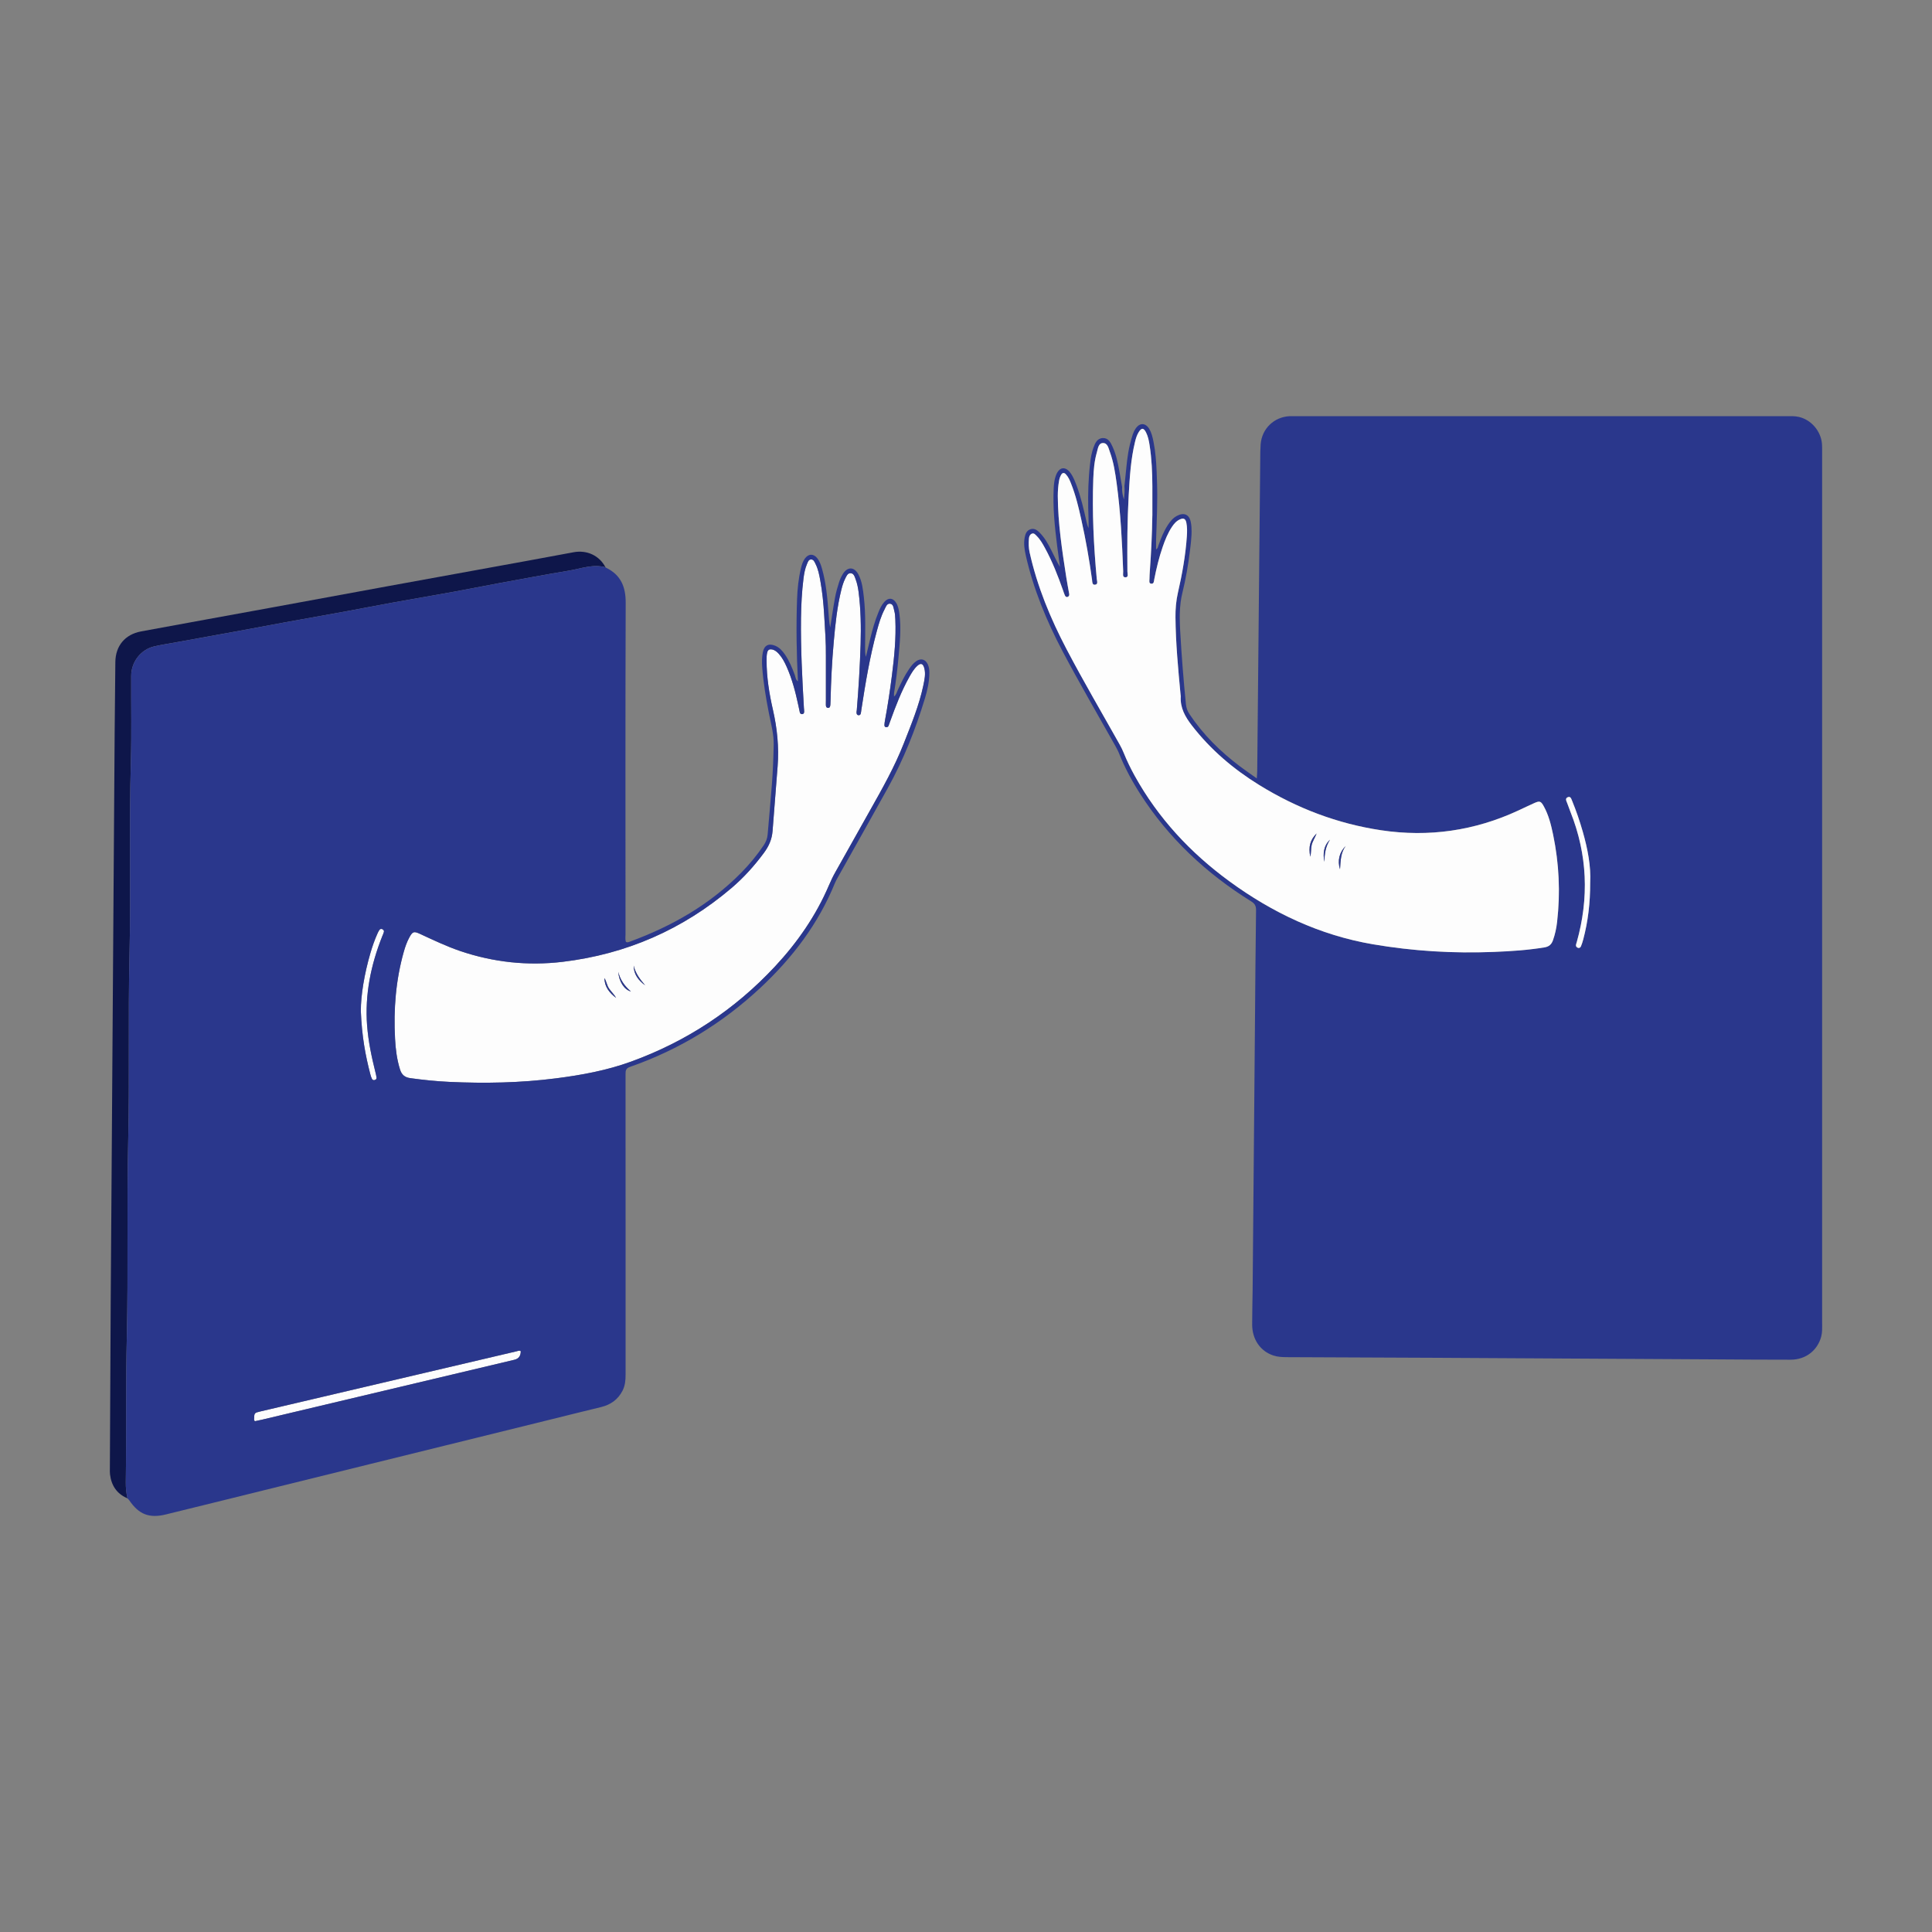 <svg viewBox="0 0 540 540" xmlns="http://www.w3.org/2000/svg" data-name="Layer 1" id="Layer_1">
  <rect x="0" y="0" width="540" height="540" fill="#808080" stroke="none"/>
  <defs>
    <style>
      .cls-1 {
        fill: none;
      }

      .cls-1, .cls-2, .cls-3, .cls-4 {
        stroke-width: 0px;
      }

      .cls-2 {
        fill: #2a378c;
      }

      .cls-3 {
        fill: #0e164a;
      }

      .cls-4 {
        fill: #fdfdfd;
      }
    </style>
  </defs>
  <g>
    <path d="m439.4,223.8c-.23-.54-.42-1.32-1.22-.97-.56.25-.51.67-.36,1.1.06.16.14.33.2.48.08.21.16.43.24.64.23.64.46,1.29.71,1.93,1.01,2.54,1.83,5.08,2.45,7.64.2.84.39,1.69.56,2.54.01.01,0,.02,0,.02,1.28,6.56,1.31,13.18.15,19.86-.01.11-.03.22-.05.33-.2,1.11-.43,2.23-.7,3.34-.21.87-.42,1.75-.67,2.63-.02.06-.04.12-.06.18-.02.06-.04.12-.06.18-.04.11-.07.23-.09.35-.05.25.01.45.13.59.02.03.05.06.08.08.08.08.18.14.3.18.26.1.47.05.64-.09.06-.04.1-.09.14-.15.04-.06.08-.12.11-.19.04-.11.09-.22.12-.34.08-.2.16-.4.22-.6.1-.31.2-.63.28-.96.33-1.25.62-2.5.86-3.77.49-2.53.8-5.11.96-7.79.08-1.39.12-2.8.12-4.24.25-4.63-.7-9.52-2.08-14.34-.84-2.93-1.82-5.81-2.98-8.63Z" class="cls-1"></path>
    <path d="m435.3,241.06c-.2-1.95-.48-3.9-.83-5.84-.12-.64-.25-1.29-.38-1.94-.36-1.71-.76-3.42-1.34-5.07-.24-.66-.5-1.31-.8-1.94-.16-.32-.32-.63-.49-.94-.12-.23-.23-.42-.34-.58-.11-.16-.21-.29-.32-.39-.04-.05-.1-.1-.15-.14,0,0-.01.01-.01,0-.23-.16-.47-.2-.79-.14-.27.05-.6.17-1.02.36-1.5.67-2.98,1.4-4.47,2.09-12.23,5.67-25.04,7.52-38.36,5.52-12.21-1.83-23.54-6.15-34.04-12.63-7.23-4.46-13.6-9.88-18.83-16.63-1.88-2.43-3.32-4.95-3.12-8.14.01-.1-.01-.2-.02-.3-.01-.08-.03-.17-.03-.25-.17-1.79-.34-3.58-.5-5.38-.16-1.79-.31-3.58-.44-5.38-.13-1.79-.25-3.58-.33-5.38-.08-1.8-.13-3.6-.15-5.4,0-.7,0-1.4.04-2.1.04-1.07.15-2.13.33-3.19.04-.27.09-.54.14-.8.05-.27.11-.53.17-.8.15-.65.29-1.31.43-1.96.71-3.28,1.3-6.58,1.7-9.91.16-1.33.28-2.67.37-4.01.04-.49.06-.98.06-1.46,0-.73-.05-1.46-.19-2.18-.06-.3-.13-.54-.24-.73-.04-.06-.08-.12-.12-.16-.04-.06-.09-.11-.13-.13-.3-.24-.72-.22-1.31.04-.37.16-.7.37-.99.62-.1.09-.2.18-.28.27-.37.36-.68.78-.97,1.21-.29.43-.55.88-.8,1.34-.24.45-.47.92-.68,1.39-.21.47-.41.95-.59,1.43-.19.48-.36.97-.53,1.46-1.01,2.95-1.74,5.97-2.34,9.02-.06.3-.07.71-.23.97-.03.06-.07.1-.12.14-.11.1-.25.15-.45.13h-.02s-.1-.02-.14-.03c-.58-.14-.38-.82-.37-1.29,0-.74.05-1.47.1-2.2.37-5.17.62-10.35.7-15.54,0-2.75.01-5.49,0-8.24-.02-3.85-.18-7.68-.78-11.49-.19-1.21-.43-2.41-.98-3.51-.04-.09-.09-.17-.13-.24-.08-.15-.17-.28-.25-.38-.08-.11-.17-.19-.25-.26-.32-.25-.64-.18-1,.21-.09.1-.18.21-.27.34-.05.06-.09.14-.14.21-.13.21-.25.42-.35.64-.2.44-.36.9-.5,1.37-.06.24-.12.47-.18.71-.75,3.06-1.15,6.15-1.41,9.26-.15,1.87-.26,3.73-.37,5.61-.07,1.34-.14,2.68-.19,4.02-.05,1.34-.09,2.68-.12,4.02-.03,1.35-.06,2.69-.07,4.03-.02,2.39-.02,4.79,0,7.18,0,.72,0,1.44,0,2.16,0,.2.05.45.08.69.02.27.02.54-.11.72-.05.06-.11.11-.2.15-.09.03-.2.05-.34.05-.16,0-.28-.04-.37-.1-.03-.01-.05-.03-.07-.05-.07-.06-.11-.14-.15-.24-.02-.07-.04-.15-.04-.24-.03-.33.04-.73.03-1.03-.31-8.23-.71-16.46-1.83-24.63-.4-2.96-.85-5.92-1.88-8.74-.09-.25-.18-.53-.27-.81-.05-.14-.1-.28-.15-.42-.03-.07-.06-.14-.09-.2-.06-.13-.13-.26-.2-.38-.11-.18-.25-.33-.41-.45-.1-.07-.21-.14-.34-.17-.16-.07-.34-.09-.55-.08-.31.02-.55.13-.73.3-.57.5-.68,1.52-.91,2.29-.35,1.21-.58,2.44-.73,3.68-.07.62-.13,1.24-.17,1.87-.05.62-.08,1.24-.1,1.87-.34,9.34.12,18.66.98,27.97.03.39.23.95.06,1.3-.03.07-.08.13-.15.18h-.01c-.06.05-.15.09-.26.11-.05.02-.11.03-.18.03-.31.02-.49-.11-.59-.31-.03-.06-.06-.13-.08-.2-.03-.11-.05-.22-.06-.34-.01-.08-.02-.16-.03-.24-.01-.12-.01-.24-.03-.34-.48-3.51-1.04-7.01-1.7-10.49-.4-2.09-.82-4.17-1.29-6.24-.29-1.29-.58-2.59-.9-3.87-.22-.86-.45-1.71-.7-2.55-.38-1.27-.8-2.53-1.3-3.76-.36-.91-.74-1.81-1.43-2.53-.36-.39-.7-.45-1-.23-.11.08-.22.22-.32.39-.23.4-.39.83-.49,1.27-.03.15-.07.3-.09.45-.24,1.39-.35,2.78-.35,4.19.05,7.65,1.2,15.19,2.37,22.72.12.78.26,1.56.4,2.34.1.52.19,1.04.29,1.56.05.26.09.52.14.78.01.05.01.11.01.16,0,.34-.2.59-.55.67-.33.08-.57-.2-.69-.48-.19-.44-.34-.91-.5-1.37-1.44-4.08-3.01-8.11-5.1-11.92-.16-.3-.33-.59-.49-.88-.33-.57-.69-1.14-1.11-1.66-.21-.27-.43-.52-.67-.76-.38-.36-.77-.9-1.4-.6-.53.25-.72.8-.77,1.37-.11,1.28-.09,2.56.19,3.82.03.14.06.28.1.42.34,1.52.72,3.02,1.15,4.51.19.71.4,1.41.62,2.12.36,1.15.74,2.3,1.14,3.44,2,5.71,4.5,11.22,7.32,16.58,2.96,5.63,6.08,11.18,9.22,16.71,1.26,2.22,2.52,4.43,3.77,6.64.62,1.11,1.25,2.22,1.87,3.33.42.74.79,1.51,1.11,2.3.45,1.1.93,2.18,1.44,3.26.42.88.87,1.76,1.34,2.62.1.19.2.37.3.55,1.23,2.22,2.54,4.36,3.94,6.43.89,1.33,1.83,2.62,2.79,3.89.08.11.16.21.24.32.96,1.26,1.96,2.49,2.99,3.69,1.34,1.57,2.74,3.09,4.2,4.56.27.29.56.58.86.87.58.58,1.17,1.15,1.78,1.72,3.02,2.84,6.23,5.49,9.63,7.98,6.79,4.97,13.95,9.12,21.55,12.25.84.35,1.69.69,2.55,1.01.86.33,1.72.64,2.58.93,4.34,1.49,8.83,2.65,13.47,3.44,10.01,1.71,20.11,2.44,30.24,2.23,1.16-.02,2.33-.05,3.49-.1,2.98-.12,5.95-.28,8.91-.57,1.18-.12,2.36-.26,3.53-.42.6-.08,1.19-.17,1.78-.27.79-.13,1.35-.42,1.76-.9.04-.05.08-.1.12-.15.12-.15.22-.32.31-.51.06-.13.12-.26.17-.4.36-1.01.64-2.04.84-3.08.13-.69.24-1.38.32-2.08.08-.73.16-1.46.22-2.2.42-4.82.38-9.62-.12-14.4h0Z" class="cls-1"></path>
    <path d="m509.29,369.97c.01-81.23.01-162.45,0-243.69,0-.73.01-1.46-.04-2.19-.28-3.57-2.99-6.77-6.46-7.56-1.14-.27-2.31-.21-3.46-.21h-137.01c-.61,0-1.22-.01-1.83,0-4.4.21-7.81,3.5-8.14,7.9-.1,1.34-.1,2.68-.11,4.02-.29,29.05-.57,58.1-.84,87.14-.01.65-.06,1.28-.12,2.19-1.72-1.22-3.21-2.24-4.66-3.33-5.51-4.14-10.35-8.92-14.18-14.67-.56-.83-.86-1.69-.97-2.71-.68-6.79-1.22-13.6-1.6-20.43-.03-.64-.07-1.29-.09-1.94v-.02c-.03-.64-.04-1.28-.04-1.92,0-.31,0-.63.01-.94.03-1.12.1-2.23.25-3.35.11-.85.27-1.71.48-2.56.94-3.84,1.62-7.74,2.1-11.66.07-.5.13-1,.18-1.5.01-.08.02-.17.03-.25.03-.31.07-.63.1-.94.06-.64.11-1.26.14-1.9,0-.31.02-.62.02-.94,0-.85-.05-1.69-.21-2.52-.4-2.2-1.92-2.86-3.91-1.79-1.11.6-1.87,1.55-2.54,2.58-1.13,1.75-1.9,3.67-2.59,5.63-.14.39-.15.89-.68,1.15,0-.83-.02-1.55,0-2.27v-.21c.19-5.44.45-10.86.27-16.3-.03-.95-.06-1.89-.1-2.83v-.06c-.04-.85-.08-1.69-.14-2.53,0-.08-.01-.16-.02-.24-.03-.47-.07-.95-.12-1.42-.13-1.41-.32-2.81-.6-4.21-.26-1.26-.53-2.52-1.2-3.62-1.05-1.72-2.67-1.76-3.8-.08-.34.5-.61,1.07-.8,1.63-.32.99-.6,1.99-.84,2.99-.33,1.42-.56,2.86-.74,4.3-.06.48-.11.96-.16,1.44-.15,1.38-.28,2.75-.42,4.13-.05.52-.11,1.04-.17,1.56.1,1.23.02,2.45-.14,3.78-.35-1.2-.62-2.29-.5-3.43-.01-.08-.03-.16-.04-.24-.24-1.42-.48-2.85-.74-4.26-.42-2.35-.91-4.68-1.91-6.86-.54-1.18-1.18-2.44-2.7-2.39-1.61.06-2.17,1.42-2.64,2.71-.11.3-.21.59-.29.9-.23.81-.39,1.64-.51,2.49-.02.15-.04.29-.05.44-.05.36-.09.73-.13,1.09-.05.43-.09.86-.13,1.29-.01.07-.01.13-.02.2-.04.41-.07.83-.1,1.25-.3,4.04-.29,8.09-.13,12.14.04.85.01,1.7.01,2.66-.33-.66-.46-1.24-.59-1.84-.79-3.51-1.59-7.01-2.88-10.38-.33-.85-.67-1.7-1.13-2.49-.08-.13-.16-.26-.24-.39-.12-.18-.24-.36-.38-.53-.08-.11-.16-.2-.25-.29-.06-.06-.11-.11-.17-.16-1.08-1.01-2.27-.83-3.06.46-.05.07-.09.15-.13.23-.05.1-.11.21-.16.32,0,.01-.01.02-.01.03-.06.14-.12.29-.17.43-.15.43-.27.87-.35,1.32-.03.16-.06.32-.08.49-.03.16-.05.33-.06.49-.02.13-.03.27-.04.4-.02.2-.03.4-.04.6-.29,5.45.27,10.85.95,16.24.25,1.98.53,3.95.79,5.92-.93-1.55-1.65-3.16-2.45-4.73-.88-1.75-1.83-3.46-3.23-4.86-.71-.72-1.52-1.31-2.6-.93-1.03.37-1.39,1.26-1.58,2.28-.32,1.72-.06,3.41.32,5.08,2.13,9.39,5.79,18.24,10.26,26.72,4.72,8.95,9.84,17.69,14.79,26.52.05.09.11.2.16.3.3.54.59,1.09.82,1.66.2.5.4.99.61,1.49.21.49.43.97.65,1.46.21.45.42.89.64,1.33.12.26.24.51.38.76.18.37.37.74.57,1.11.04.07.08.15.12.22.21.38.41.76.63,1.14.24.44.49.86.74,1.29.5.86,1.03,1.7,1.56,2.54,7.98,12.46,18.51,22.29,31.02,30.07,1,.62,1.41,1.23,1.4,2.45-.15,10.67-.22,21.36-.31,32.04-.22,24.71-.43,49.43-.65,74.14-.03,3.24-.14,6.48-.13,9.7.02,4.14,2.28,7.4,5.88,8.61,1.24.42,2.51.47,3.8.48,13.98.05,27.96.11,41.94.18,26.07.14,52.13.3,78.21.44,6.89.05,13.79.09,20.69.09,4.18-.01,7.45-2.53,8.53-6.44.32-1.2.26-2.42.26-3.64Zm-73.87-114.5c-.06.74-.14,1.47-.22,2.2-.08.7-.19,1.39-.32,2.08-.2,1.04-.48,2.07-.84,3.08-.05.14-.11.27-.17.4-.09.19-.19.36-.31.51-.04.05-.08.1-.12.15-.41.48-.97.77-1.76.9-.59.1-1.18.19-1.78.27-1.17.16-2.35.3-3.53.42-2.96.29-5.93.45-8.91.57-1.16.05-2.33.08-3.49.1-10.13.21-20.23-.52-30.24-2.23-4.64-.79-9.13-1.95-13.47-3.44-.86-.29-1.72-.6-2.58-.93-.86-.32-1.71-.66-2.55-1.01-7.6-3.13-14.76-7.28-21.55-12.25-3.4-2.49-6.61-5.14-9.63-7.98-.61-.57-1.2-1.14-1.78-1.72-.3-.29-.59-.58-.86-.87-1.46-1.47-2.86-2.99-4.2-4.56-1.03-1.2-2.02-2.44-2.99-3.69-.08-.11-.16-.21-.24-.32-.96-1.27-1.89-2.56-2.79-3.89-1.4-2.07-2.71-4.21-3.94-6.43-.1-.18-.2-.36-.3-.55-.47-.86-.92-1.74-1.34-2.62-.51-1.08-.99-2.16-1.44-3.26-.32-.79-.69-1.56-1.11-2.3-.62-1.11-1.25-2.22-1.87-3.33-1.25-2.21-2.51-4.42-3.77-6.64-3.14-5.53-6.26-11.08-9.22-16.71-2.82-5.36-5.32-10.87-7.32-16.58-.4-1.14-.78-2.29-1.14-3.44-.22-.71-.43-1.41-.62-2.12-.43-1.49-.81-2.99-1.15-4.51-.04-.14-.07-.28-.1-.42-.28-1.26-.3-2.54-.19-3.82.05-.57.24-1.12.77-1.37.63-.3,1.02.24,1.4.6.24.24.46.49.67.76.42.52.78,1.09,1.11,1.66.16.29.33.58.49.88,2.09,3.81,3.66,7.84,5.1,11.92.16.46.31.93.5,1.37.12.28.36.56.69.48.35-.08.55-.33.55-.67,0-.05,0-.11-.01-.16-.05-.26-.09-.52-.14-.78-.1-.52-.19-1.04-.29-1.56-.14-.78-.28-1.56-.4-2.34-1.17-7.53-2.32-15.07-2.37-22.72,0-1.41.11-2.8.35-4.19.02-.15.06-.3.09-.45.1-.44.26-.87.49-1.27.1-.17.21-.31.32-.39.3-.22.64-.16,1,.23.69.72,1.07,1.62,1.43,2.53.5,1.23.92,2.49,1.3,3.76.25.84.48,1.69.7,2.55.32,1.28.61,2.58.9,3.87.47,2.07.89,4.15,1.29,6.24.66,3.48,1.22,6.98,1.7,10.49.02.1.02.22.03.34.01.08.02.16.03.24,0,.12.03.23.06.34.02.07.05.14.08.2.1.2.28.33.59.31.07,0,.13,0,.18-.03.11-.02.2-.06.26-.11h.01c.07-.05.12-.11.15-.18.17-.35-.03-.91-.06-1.3-.86-9.31-1.32-18.63-.98-27.97.02-.63.05-1.25.1-1.87.04-.63.1-1.25.17-1.87.15-1.24.38-2.47.73-3.68.23-.77.34-1.79.91-2.29.18-.17.42-.28.73-.3.21-.01.39.01.55.08.13.03.24.1.34.17.16.12.3.27.41.45.07.12.14.25.2.38.03.06.06.13.09.2.05.14.1.28.15.42.09.28.18.56.27.81,1.03,2.82,1.48,5.78,1.88,8.74,1.12,8.17,1.52,16.4,1.83,24.63.01.3-.06.7-.03,1.03,0,.09.02.17.04.24.04.1.08.18.15.24.02.02.04.04.07.05.09.06.21.1.37.1.14,0,.25-.02.34-.05.09-.04.15-.09.2-.15.13-.18.13-.45.11-.72-.03-.24-.08-.49-.08-.69,0-.72,0-1.44,0-2.16-.02-2.39-.02-4.79,0-7.18,0-1.34.04-2.68.07-4.03.03-1.34.07-2.68.12-4.02.05-1.34.12-2.68.19-4.02.11-1.88.22-3.74.37-5.61.26-3.11.66-6.2,1.41-9.26.06-.24.12-.47.18-.71.14-.47.3-.93.5-1.37.1-.22.22-.43.35-.64.05-.07.09-.15.14-.21.09-.13.18-.24.27-.34.36-.39.68-.46,1-.21.08.07.17.15.25.26.08.1.17.23.25.38.04.07.09.15.13.24.55,1.1.79,2.3.98,3.51.6,3.81.76,7.64.78,11.49.01,2.75,0,5.49,0,8.24-.08,5.19-.33,10.37-.7,15.54-.05.73-.09,1.46-.1,2.2-.01.47-.21,1.15.37,1.29.04.01.09.02.14.03h.02c.2.02.34-.03.45-.13.05-.04.09-.08.12-.14.16-.26.17-.67.23-.97.6-3.05,1.33-6.07,2.34-9.02.17-.49.34-.98.53-1.46.18-.48.38-.96.59-1.43.21-.47.44-.94.68-1.39.25-.46.51-.91.8-1.34.29-.43.6-.85.97-1.21.08-.09.18-.18.28-.27.29-.25.62-.46.99-.62.59-.26,1.01-.28,1.31-.04.04.02.09.07.13.13.04.04.08.1.12.16.11.19.18.43.24.73.14.72.19,1.45.19,2.18,0,.48-.02.97-.06,1.46-.09,1.34-.21,2.68-.37,4.01-.4,3.33-.99,6.63-1.7,9.91-.14.65-.28,1.31-.43,1.96-.06.27-.12.53-.17.8-.05.26-.1.53-.14.8-.18,1.06-.29,2.12-.33,3.19-.04.7-.05,1.4-.04,2.1.02,1.8.07,3.6.15,5.4.08,1.8.2,3.59.33,5.38.13,1.8.28,3.59.44,5.38.16,1.8.33,3.59.5,5.38,0,.08.02.17.03.25.01.1.03.2.02.3-.2,3.19,1.24,5.71,3.12,8.14,5.23,6.75,11.6,12.17,18.83,16.63,10.5,6.48,21.83,10.8,34.04,12.63,13.32,2,26.13.15,38.36-5.52,1.49-.69,2.97-1.42,4.47-2.09.42-.19.75-.31,1.02-.36.32-.06.56-.02.79.14,0,.01.01,0,.01,0,.05.04.11.09.15.14.11.1.21.23.32.39.11.16.22.35.34.58.17.31.33.62.49.94.3.63.56,1.28.8,1.94.58,1.65.98,3.36,1.34,5.07.13.65.26,1.3.38,1.94.35,1.94.63,3.89.83,5.84h0c.5,4.79.54,9.59.12,14.41Zm9.04-8.7c0,1.44-.04,2.85-.12,4.24-.16,2.68-.47,5.26-.96,7.79-.24,1.27-.53,2.52-.86,3.77-.08.33-.18.65-.28.96-.06.2-.14.4-.22.6-.03.12-.08.23-.12.34-.03.07-.07.13-.11.19-.04.06-.08.11-.14.15-.17.14-.38.19-.64.09-.12-.04-.22-.1-.3-.18-.03-.02-.06-.05-.08-.08-.12-.14-.18-.34-.13-.59.02-.12.05-.24.09-.35.02-.06.04-.12.06-.18.02-.06.04-.12.06-.18.25-.88.46-1.75.67-2.63.26-1.12.5-2.23.7-3.34.02-.11.04-.22.05-.33,1.16-6.68,1.13-13.3-.15-19.86,0,0,.01-.01,0-.02-.17-.85-.36-1.7-.56-2.54-.62-2.56-1.44-5.1-2.45-7.64-.25-.64-.48-1.29-.71-1.93-.08-.21-.16-.43-.24-.64-.06-.15-.14-.32-.2-.48-.15-.43-.2-.85.36-1.1.8-.35.99.43,1.22.97,1.16,2.82,2.14,5.7,2.98,8.63,1.38,4.82,2.33,9.71,2.08,14.34Z" class="cls-2"></path>
  </g>
  <path d="m169.23,158.55c-3.53-.95-6.86.39-10.24.95-6.47,1.07-12.92,2.29-19.37,3.47-4.24.78-8.47,1.64-12.71,2.41-5.8,1.05-11.61,2.04-17.41,3.09-4.13.75-8.24,1.56-12.36,2.32-5.86,1.07-11.72,2.1-17.58,3.17-4.12.75-8.24,1.54-12.37,2.3-5.86,1.07-11.71,2.12-17.57,3.19-2.15.39-4.32.72-6.45,1.2-3.76.84-6.49,4.31-6.5,8.25-.04,7.99.14,15.99-.09,23.97-.52,18.11.04,36.22-.39,54.33-.4,17.26.05,34.52-.36,51.77-.43,18.17.05,36.35-.38,54.51-.33,13.6-.09,27.19-.29,40.79-.02,1.53.12,3.03.48,4.52-2.99-1.25-4.51-3.57-4.89-6.71-.07-.54-.04-1.1-.04-1.65.07-15.38.14-30.76.23-46.14.11-18.61.26-37.23.39-55.84.12-16.9.23-33.81.35-50.71.12-17.82.24-35.64.37-53.46.05-6.41.12-12.81.19-19.22.05-4.55,2.7-7.74,7.2-8.58,12.05-2.23,24.11-4.4,36.16-6.61,10.97-2.01,21.94-4.05,32.92-6.05,13.07-2.39,26.15-4.76,39.23-7.14,4.2-.77,8.39-1.55,12.59-2.33,3.74-.69,7.21.95,8.9,4.21Z" class="cls-3"></path>
  <path d="m256.1,184.8c-.83.56-1.44,1.36-2,2.19-1.28,1.86-2.25,3.9-3.2,5.94-.26.58-.39,1.27-1.01,1.75,0-.45-.05-.8.04-1.15.46-1.57.86-3.15.89-4.78.12-5.75,1.36-11.48.55-17.27-.15-1.02-.34-2.03-.86-2.92-.75-1.27-2.34-1.45-3.33-.34-.64.71-1.08,1.53-1.45,2.4-.97,2.23-1.7,4.57-2.28,6.94-.49,2.01-.98,4.02-1.46,6.04-.23-.89-.24-1.75-.23-2.59.04-4.7.19-9.4-.34-14.09-.25-2.2-.49-4.41-1.54-6.4-1.07-2.01-3.12-2.06-4.32-.11-.45.72-.82,1.53-1.08,2.35-.43,1.39-.85,2.8-1.11,4.24-.49,2.7-.88,5.42-1.36,8.39-.33-1.57-.38-2.9-.49-4.24-.3-4.13-.67-8.26-1.83-12.28-.27-.98-.62-1.95-1.24-2.77-.93-1.23-2.62-1.23-3.52.03-.57.81-.86,1.75-1.09,2.7-.69,2.86-.99,5.77-1.08,8.7-.27,7.63-.16,15.25.25,22.92-.67-.44-.67-1.18-.89-1.78-.75-2.01-1.54-3.99-2.77-5.75-.75-1.08-1.62-2.05-2.94-2.5-1.43-.49-2.93.42-3.22,1.91-.26,1.35-.27,2.71-.19,4.07.31,4.39,1.05,8.71,1.9,13.02.57,2.93,1.4,5.79,1.33,8.84-.09,3.66-.22,7.32-.49,10.97-.35,4.63-.79,9.25-1.18,13.88-.09,1.09-.43,2.16-1.05,3.07-1.87,2.79-3.99,5.37-6.33,7.75-8.83,8.96-19.45,15.01-31.17,19.29-.33.12-.68.3-1.08.06-.24-.69-.11-1.42-.11-2.13,0-30.88-.06-61.76.04-92.63.02-4.53-1.38-7.86-5.57-9.84-.03-.04-.06-.06-.09-.1-1.69-3.25-5.16-4.9-8.9-4.21-4.2.78-8.39,1.57-12.59,2.33-13.08,2.39-26.16,4.75-39.23,7.14-10.97,2-21.95,4.04-32.92,6.05-12.05,2.21-24.11,4.38-36.16,6.62-4.5.83-7.14,4.02-7.2,8.57-.07,6.4-.14,12.82-.19,19.22-.13,17.82-.25,35.64-.37,53.46-.11,16.9-.23,33.81-.34,50.71-.13,18.61-.27,37.23-.39,55.84-.1,15.54-.16,31.08-.23,46.63,0,.47,0,.94.07,1.41.44,3.01,1.96,5.23,4.86,6.45.17.18.35.34.49.55,2.69,3.93,5.57,5.09,10.23,3.95,10.59-2.59,21.19-5.22,31.77-7.84,25.51-6.3,51.01-12.59,76.51-18.88,4.44-1.09,8.87-2.21,13.32-3.28,2.7-.65,4.77-2.1,6.04-4.6.71-1.4.85-2.9.85-4.45-.02-14.4,0-28.81,0-43.21,0-13.6,0-27.21,0-40.82,0-.99.1-1.61,1.26-2.01,13.72-4.8,25.87-12.25,36.48-22.16,8.72-8.14,15.86-17.46,20.49-28.53.28-.68.8-1.76,1.16-2.41,4.64-8.3,9.33-16.58,13.93-24.91,4.38-7.92,7.71-16.29,10.34-24.95.71-2.33,1.25-4.71,1.26-7.18,0-.87-.1-1.72-.49-2.51-.6-1.17-2.07-1.49-3.16-.74Z" class="cls-1"></path>
  <path d="m429.09,164.09c-1.45-2.08-1.45-6.46,0-8.55.96-1.4,2.06-1.4,3.03-.01.64.91,1.08,2.61,1.11,4.3-.08,1.42-.22,2.94-1.11,4.25-.96,1.42-2.06,1.41-3.03.01Z" class="cls-1"></path>
  <path d="m509.29,369.97c.01-81.23.01-162.45,0-243.69,0-.73.01-1.46-.04-2.19-.28-3.57-2.99-6.77-6.46-7.56-1.14-.27-2.31-.21-3.46-.21h-137.01c-.61,0-1.22-.01-1.83,0-4.4.21-7.81,3.5-8.14,7.9-.1,1.34-.1,2.68-.11,4.02-.29,29.05-.57,58.1-.84,87.14-.01.65-.06,1.28-.12,2.19-1.72-1.22-3.21-2.24-4.66-3.33-5.51-4.14-10.35-8.92-14.18-14.67-.56-.83-.86-1.69-.97-2.71-.68-6.79-1.22-13.6-1.6-20.43-.04-.65-.07-1.29-.09-1.94v-.02c-.03-.64-.04-1.28-.04-1.92,0-.31,0-.63.01-.94.02-1.12.1-2.24.25-3.35.08-.7.2-1.4.36-2.1.9-4.02,1.7-8.04,2.22-12.12.07-.5.13-1,.18-1.5.01-.08.02-.17.03-.25.03-.31.07-.63.1-.94.06-.64.11-1.26.14-1.9,0-.31.02-.62.02-.94,0-.85-.05-1.69-.21-2.52-.4-2.2-1.92-2.86-3.91-1.79-1.11.6-1.87,1.55-2.54,2.58-1.13,1.75-1.9,3.67-2.59,5.63-.14.39-.15.89-.68,1.15,0-.83-.02-1.55,0-2.27,0-.24.02-.48.03-.72.29-4.54.49-9.08.32-13.62-.07-1.66-.11-3.33-.18-5v-.06c-.03-.85-.08-1.69-.14-2.53,0-.08-.01-.16-.02-.24-.03-.47-.07-.95-.12-1.42-.13-1.41-.32-2.81-.6-4.21-.26-1.26-.53-2.52-1.2-3.62-1.05-1.72-2.67-1.76-3.8-.08-.34.5-.61,1.07-.8,1.63-.32.99-.6,1.99-.84,2.99-.33,1.42-.56,2.86-.74,4.3-.06.48-.11.96-.16,1.44-.15,1.38-.27,2.75-.42,4.13-.05.52-.11,1.04-.17,1.56,0,.03-.01.06-.01.09-.38.01-.28.01-.67.02-.24-1.42-.48-2.85-.74-4.26-.42-2.35-.91-4.68-1.91-6.86-.54-1.18-1.18-2.44-2.7-2.39-1.61.06-2.17,1.42-2.64,2.71-.11.3-.21.59-.29.9-.19.62-.34,1.26-.43,1.91-.03.19-.05.39-.08.58-.02.15-.04.29-.05.44-.05.36-.09.73-.13,1.09-.05.43-.09.86-.13,1.29-.01.07-.01.13-.02.2-.04.41-.07.83-.1,1.25-.3,4.04-.29,8.09-.13,12.14.04.85.01,1.7.01,2.66-.33-.66-.46-1.24-.59-1.84-.79-3.51-1.59-7.01-2.88-10.38-.33-.85-.67-1.7-1.13-2.49-.08-.13-.16-.26-.24-.39-.12-.18-.24-.36-.38-.53-.08-.11-.16-.2-.25-.29-.06-.06-.11-.11-.17-.16-1.02-.9-2.3-.72-3.06.46-.05.07-.09.15-.13.23-.04.06-.07.12-.1.19-.02.04-.04.09-.06.13,0,.01-.01.02-.01.03-.06.14-.12.29-.17.43-.15.43-.27.87-.35,1.32-.03.16-.06.32-.08.49-.03.16-.05.33-.06.49-.02.13-.03.27-.04.4-.02.2-.03.4-.04.6-.29,5.45.27,10.85.95,16.24.25,1.98.53,3.95.79,5.92-.93-1.55-1.65-3.16-2.45-4.73-.88-1.75-1.83-3.46-3.23-4.86-.71-.72-1.52-1.31-2.6-.93-1.03.37-1.39,1.26-1.58,2.28-.32,1.72-.06,3.41.32,5.08,2.13,9.39,5.79,18.24,10.26,26.72,4.72,8.95,9.84,17.69,14.79,26.52.05.09.11.2.16.3.39.76.88,1.81,1.15,2.5.09.22.18.43.28.65.21.49.43.97.65,1.46.21.45.42.89.64,1.33.12.26.24.51.38.76.18.37.37.74.57,1.11.04.07.08.15.12.22.21.38.41.76.63,1.14.24.44.49.86.74,1.29.5.86,1.03,1.7,1.56,2.54,7.98,12.46,18.51,22.29,31.02,30.07,1,.62,1.41,1.23,1.4,2.45-.15,10.67-.22,21.36-.31,32.04-.22,24.71-.43,49.43-.65,74.14-.03,3.24-.14,6.48-.13,9.7.02,4.14,2.28,7.4,5.88,8.61,1.24.42,2.51.47,3.8.48,13.98.05,27.96.11,41.94.18,26.07.14,52.13.3,78.21.44,6.89.05,13.79.09,20.69.09,4.18-.01,7.45-2.53,8.53-6.44.32-1.2.26-2.42.26-3.64Zm-106.64-219.48c2.67-3.38,6.16-5.72,10.11-7.31,10.91-4.36,21.87-4.36,32.79-.02,3.38,1.34,6.39,3.29,8.93,5.91,2.03,2.11,3.51,4.53,4.16,7.4.83,3.74-.04,7.13-2.09,10.28-1.63,2.49-3.81,4.43-6.3,6.02-4.44,2.85-9.33,4.45-14.52,5.17-4.98.71-9.98.67-14.92-.32-.91-.18-1.63,0-2.38.54-2.11,1.56-4.27,3.04-6.43,4.53-.49.32-.9.85-1.65.84.3-2.38.61-4.73.94-7.08.24-1.71.25-1.71-1.25-2.53-2.75-1.51-5.23-3.36-7.23-5.8-4.47-5.49-4.54-12.06-.16-17.63Z" class="cls-1"></path>
  <path d="m322.08,144.09c-.08,5.19-.33,10.37-.7,15.54-.05.73-.09,1.46-.1,2.19,0,.52-.23,1.27.54,1.33.74.05.7-.75.8-1.24.6-3.05,1.33-6.07,2.34-9.01.67-1.96,1.44-3.88,2.6-5.63.58-.87,1.25-1.67,2.24-2.1,1.05-.46,1.58-.17,1.8.98.24,1.21.22,2.42.14,3.65-.36,5.37-1.31,10.65-2.51,15.88-.52,2.29-.7,4.57-.68,6.89.07,7.21.74,14.37,1.42,21.54.02.18.07.37.06.55-.2,3.19,1.24,5.71,3.12,8.14,5.23,6.75,11.6,12.17,18.83,16.63,10.5,6.48,21.83,10.8,34.04,12.63,13.32,2,26.13.15,38.36-5.52,1.49-.69,2.97-1.41,4.47-2.08,1.48-.66,1.83-.56,2.63.88,1.38,2.48,2.05,5.21,2.62,7.95,1.68,8.07,2.05,16.2,1.12,24.39-.2,1.76-.57,3.49-1.17,5.16-.4,1.12-1.09,1.75-2.36,1.96-4.71.78-9.46,1.08-14.21,1.27-11.32.45-22.57-.23-33.74-2.14-14.85-2.54-28.07-8.79-40.14-17.62-10.87-7.96-19.88-17.62-26.44-29.47-1.15-2.08-2.19-4.22-3.08-6.42-.32-.79-.69-1.56-1.11-2.3-4.98-8.88-10.14-17.66-14.86-26.67-4.5-8.59-8.22-17.54-10.33-27.07-.28-1.26-.3-2.54-.19-3.82.05-.57.24-1.12.77-1.37.63-.3,1.02.24,1.39.61.97.95,1.63,2.12,2.28,3.3,2.09,3.81,3.66,7.83,5.1,11.92.16.46.3.93.5,1.37.12.28.36.56.69.48.39-.09.6-.41.53-.83-.27-1.56-.58-3.12-.82-4.68-1.17-7.53-2.32-15.07-2.37-22.72,0-1.41.1-2.8.34-4.19.11-.61.28-1.19.59-1.72.35-.61.82-.7,1.32-.16.68.73,1.07,1.62,1.43,2.53,1.32,3.29,2.14,6.73,2.9,10.18,1.23,5.53,2.21,11.12,2.99,16.73.08.57,0,1.49.78,1.43,1.01-.07.59-1.03.54-1.62-.86-9.31-1.32-18.63-.97-27.97.09-2.5.3-5,1-7.42.3-1.03.41-2.51,1.64-2.59,1.38-.08,1.62,1.48,2,2.5,1.04,2.82,1.48,5.78,1.89,8.74,1.12,8.17,1.51,16.4,1.83,24.63.02.61-.3,1.65.6,1.66.98.02.59-1.02.58-1.61-.08-7.14-.04-14.28.36-21.41.28-4.99.58-9.99,1.77-14.87.23-.95.51-1.89,1.04-2.72.78-1.23,1.37-1.2,2.04.13.56,1.1.79,2.3.98,3.51.6,3.81.76,7.64.78,11.49.01,2.75,0,5.49,0,8.24Zm49.66,90.61c-1.82,1.7-1.99,3.87-1.58,6.18.07-2.17.32-4.28,1.58-6.18Zm4.38,1.77c-1.75,1.68-2.36,4.11-1.58,6.5.17-2.47.19-4.65,1.58-6.5Zm-8.11-3.54c-1.85,1.86-2.34,3.73-1.79,6.53.27-1.03.16-2.11.37-3.16.23-1.13.92-2.04,1.41-3.37Z" class="cls-4"></path>
  <path d="m444.46,246.77c.01,5.64-.6,10.77-1.94,15.81-.17.65-.38,1.29-.63,1.9-.14.35-.46.59-.88.43-.37-.14-.59-.44-.51-.86.04-.24.14-.47.2-.7,3.48-12.32,3.01-24.44-1.73-36.37-.34-.85-.62-1.72-.96-2.57-.22-.57-.61-1.24.17-1.58.8-.35.99.42,1.22.97,1.16,2.82,2.14,5.7,2.98,8.62,1.38,4.83,2.33,9.72,2.08,14.34Z" class="cls-4"></path>
  <path d="m230.84,183.01c0,5.05,0,8.9,0,12.74,0,.37,0,.73-.01,1.1-.01.45.03.94.56,1,.56.06.66-.42.7-.87.03-.36.05-.73.05-1.1.12-5.49.4-10.98.89-16.45.44-4.92.94-9.83,2.14-14.64.27-1.07.58-2.12,1.08-3.1.33-.65.64-1.49,1.45-1.48.95,0,1.18.97,1.45,1.69.43,1.14.67,2.34.83,3.55.62,4.86.71,9.73.56,14.61-.19,6.16-.56,12.31-1.07,18.45-.02.24-.1.49-.07.73.04.29.12.61.5.66.35.05.6-.13.68-.45.09-.35.12-.72.17-1.08,1.14-7.41,2.36-14.8,4.34-22.05.56-2.06,1.15-4.11,2.15-6.01.35-.67.62-1.69,1.56-1.57.92.12.92,1.15,1.13,1.89.24.83.29,1.68.32,2.53.23,5.2-.29,10.36-.94,15.51-.54,4.29-1.19,8.57-1.98,12.83-.07.36-.11.73-.13,1.09-.01.32.08.62.46.66.33.03.59-.09.71-.43.14-.4.28-.8.43-1.2,1.53-4.24,3.14-8.45,5.35-12.4.63-1.12,1.27-2.23,2.23-3.11.96-.88,1.6-.67,1.95.59.46,1.65.07,3.28-.26,4.88-1.19,5.63-3.39,10.92-5.48,16.25-2.55,6.49-5.96,12.54-9.37,18.59-3.26,5.79-6.51,11.58-9.76,17.38-.66,1.17-1.23,2.37-1.76,3.61-3.63,8.51-8.82,16-15.11,22.74-11.26,12.08-24.69,20.93-40.21,26.57-6.78,2.47-13.86,3.77-21.01,4.68-9.9,1.27-19.83,1.45-29.79.99-3.66-.17-7.3-.55-10.93-1.05-1.53-.21-2.39-.96-2.84-2.39-.89-2.82-1.25-5.72-1.4-8.64-.44-8.21.2-16.33,2.44-24.28.4-1.41.88-2.79,1.59-4.08.88-1.58,1.24-1.71,2.89-.95,3.7,1.71,7.38,3.48,11.25,4.8,9.34,3.17,18.92,4.2,28.69,3.03,17.79-2.14,33.54-9.02,47.2-20.64,3.4-2.9,6.38-6.21,9.04-9.81,1.36-1.84,2.24-3.75,2.42-6.15.45-6.02.94-12.04,1.41-18.06.41-5.36-.12-10.56-1.31-15.78-1.03-4.51-1.78-9.1-1.77-13.76,0-.79-.02-1.59.2-2.36.18-.64.59-.86,1.24-.76.84.13,1.43.65,1.97,1.24.96,1.05,1.6,2.29,2.18,3.58,1.55,3.47,2.49,7.12,3.28,10.82.14.66.27,1.31.42,1.97.08.35.35.5.68.48.36-.03.52-.32.53-.63.02-.36-.05-.73-.07-1.09-.48-8.35-.92-16.69-.82-25.06.05-3.72.24-7.44.7-11.13.18-1.39.42-2.77.99-4.07.24-.54.42-1.26,1.16-1.25.71.01.94.69,1.21,1.23.76,1.49,1.06,3.11,1.35,4.73.56,3.12.88,6.28,1.07,9.45.25,4.14.54,8.28.48,11.23Zm-50.5,92.4c-1.42-1.64-2.73-3.35-3.23-5.54,0,2.5,1.37,4.18,3.23,5.54Zm-7.53-3.78c.15,2.69,1.67,5.03,3.53,5.49-1.82-1.55-3.03-3.3-3.53-5.49Zm-.6,7.3c-.52-.98-1.36-1.73-1.99-2.65-.61-.9-.71-2.01-1.28-2.9.03,2.49,1.43,4.16,3.27,5.55Z" class="cls-4"></path>
  <path d="m145.56,377.66q0,1.98-1.76,2.4c-23.53,5.59-47.06,11.18-70.6,16.76-.65.15-1.3.28-1.92.41-.21-.13-.26-.28-.26-.47.04-1.84.03-1.85,1.79-2.26,20.46-4.81,40.93-9.61,61.39-14.41,3.38-.79,6.76-1.59,10.14-2.38.4-.09.8-.33,1.21-.05Z" class="cls-4"></path>
  <path d="m100.86,282.57c-.01-4.36.97-10.35,2.69-16.23.53-1.81,1.15-3.59,1.92-5.32.17-.39.35-.78.6-1.12.18-.26.5-.34.82-.18.29.15.5.42.42.74-.1.41-.29.79-.45,1.19-3.2,8.03-4.9,16.32-4.25,25,.33,4.45,1.26,8.8,2.34,13.12.12.47.23.95.29,1.43.05.35-.16.56-.49.67-.34.12-.65-.03-.78-.3-.22-.43-.36-.9-.48-1.37-1.35-5.2-2.35-10.46-2.64-17.62Z" class="cls-4"></path>
  <path d="m371.74,234.7c-1.26,1.9-1.52,4.01-1.58,6.18-.41-2.31-.24-4.48,1.58-6.18Z" class="cls-2"></path>
  <path d="m376.12,236.47c-1.39,1.85-1.41,4.03-1.58,6.5-.78-2.4-.17-4.82,1.58-6.5Z" class="cls-2"></path>
  <path d="m368.01,232.93c-.5,1.32-1.19,2.24-1.41,3.37-.21,1.05-.11,2.13-.37,3.16-.55-2.8-.07-4.67,1.79-6.53Z" class="cls-2"></path>
  <path d="m180.34,275.41c-1.86-1.37-3.23-3.04-3.23-5.54.5,2.2,1.82,3.9,3.23,5.54Z" class="cls-2"></path>
  <path d="m172.82,271.62c.5,2.19,1.71,3.93,3.53,5.49-1.87-.46-3.38-2.8-3.53-5.49Z" class="cls-2"></path>
  <path d="m172.21,278.92c-1.84-1.39-3.24-3.06-3.27-5.55.57.9.68,2,1.28,2.9.62.93,1.46,1.67,1.99,2.65Z" class="cls-2"></path>
  <g>
    <path d="m107.3,260.46c.07-.32-.13-.58-.42-.74-.31-.16-.63-.08-.82.18-.24.34-.42.74-.6,1.12-.77,1.73-1.39,3.51-1.92,5.32-1.72,5.88-2.7,11.87-2.69,16.23.29,7.16,1.29,12.42,2.64,17.62.12.47.26.94.48,1.37.13.26.44.41.78.3.32-.11.54-.33.49-.67-.07-.48-.17-.96-.29-1.43-1.08-4.32-2.01-8.67-2.34-13.12-.65-8.68,1.05-16.97,4.25-25,.16-.39.35-.78.45-1.19Z" class="cls-1"></path>
    <path d="m144.35,377.71c-3.38.79-6.76,1.59-10.14,2.38-20.46,4.8-40.93,9.6-61.39,14.41-1.76.41-1.76.43-1.79,2.26,0,.19.05.35.26.47.62-.13,1.27-.26,1.92-.41,23.53-5.59,47.06-11.18,70.6-16.76q1.76-.42,1.76-2.4c-.41-.28-.81-.04-1.21.05Z" class="cls-1"></path>
    <path d="m256.39,186.11c-.96.88-1.6,1.99-2.23,3.11-2.22,3.95-3.82,8.16-5.35,12.4-.14.4-.29.8-.43,1.2-.12.34-.38.47-.71.43-.38-.04-.48-.35-.46-.66.01-.36.06-.73.13-1.09.79-4.26,1.44-8.54,1.98-12.83.65-5.15,1.18-10.3.94-15.51-.04-.85-.08-1.7-.32-2.53-.22-.74-.22-1.78-1.13-1.89-.93-.12-1.21.9-1.56,1.57-1,1.9-1.59,3.95-2.15,6.01-1.97,7.24-3.2,14.64-4.34,22.05-.06.36-.08.73-.17,1.08-.08.32-.33.5-.68.45-.38-.05-.47-.37-.5-.66-.03-.24.05-.48.07-.73.51-6.14.89-12.29,1.07-18.45.15-4.88.06-9.76-.56-14.61-.16-1.21-.4-2.41-.83-3.55-.27-.72-.5-1.68-1.45-1.69-.81,0-1.12.83-1.45,1.48-.5.98-.81,2.03-1.08,3.1-1.2,4.81-1.7,9.72-2.14,14.64-.49,5.47-.77,10.95-.89,16.45,0,.37-.02.73-.05,1.1-.04.45-.14.93-.7.87-.53-.06-.57-.55-.56-1,0-.37.01-.73.01-1.1,0-3.84,0-7.69,0-12.74.06-2.95-.24-7.09-.48-11.23-.19-3.16-.5-6.32-1.07-9.45-.29-1.62-.6-3.24-1.35-4.73-.27-.54-.5-1.22-1.21-1.23-.74-.01-.92.7-1.16,1.25-.57,1.3-.81,2.68-.99,4.07-.47,3.7-.65,7.41-.7,11.13-.11,8.37.33,16.71.82,25.06.02.36.09.73.07,1.09-.02.31-.17.6-.53.63-.33.02-.6-.13-.68-.48-.15-.65-.28-1.31-.42-1.97-.79-3.7-1.73-7.35-3.28-10.82-.57-1.28-1.22-2.53-2.18-3.58-.54-.59-1.13-1.11-1.97-1.24-.65-.1-1.06.11-1.24.76-.22.78-.2,1.57-.2,2.36,0,4.66.74,9.25,1.77,13.76,1.19,5.22,1.72,10.42,1.31,15.78-.46,6.02-.96,12.04-1.41,18.06-.18,2.4-1.06,4.31-2.42,6.15-2.66,3.6-5.63,6.91-9.04,9.81-13.65,11.62-29.41,18.5-47.2,20.64-9.77,1.18-19.36.14-28.69-3.03-3.87-1.31-7.55-3.09-11.25-4.8-1.65-.76-2.01-.63-2.89.95-.71,1.29-1.19,2.67-1.59,4.08-2.24,7.95-2.88,16.07-2.44,24.28.16,2.92.52,5.83,1.4,8.64.45,1.44,1.31,2.18,2.84,2.39,3.63.5,7.27.87,10.93,1.05,9.95.47,19.89.28,29.79-.99,7.15-.91,14.23-2.21,21.01-4.68,15.51-5.64,28.94-14.5,40.21-26.57,6.28-6.74,11.48-14.23,15.11-22.74.53-1.24,1.1-2.44,1.76-3.61,3.25-5.79,6.5-11.59,9.76-17.38,3.41-6.05,6.82-12.1,9.37-18.59,2.09-5.33,4.29-10.62,5.48-16.25.34-1.6.73-3.23.26-4.88-.35-1.27-.99-1.47-1.95-.59Z" class="cls-1"></path>
    <path d="m259.34,185.72c-.66-1.47-1.96-1.83-3.28-.9-.81.57-1.4,1.35-1.96,2.16-1.28,1.87-2.25,3.9-3.2,5.95-.27.58-.39,1.27-1.01,1.74,0-.38-.04-.68,0-.98.52-3.25.94-6.52,1.23-9.8.36-4.13.83-8.26.25-12.41-.15-1.04-.33-2.06-.88-2.96-.87-1.44-2.17-1.56-3.3-.31-.79.87-1.27,1.94-1.7,3.01-.95,2.32-1.63,4.72-2.22,7.15-.42,1.74-.84,3.48-1.25,5.22-.23-.89-.23-1.74-.23-2.59.04-4.7.19-9.4-.34-14.08-.25-2.18-.48-4.38-1.52-6.36-1.14-2.18-3.07-2.23-4.36-.12-.44.72-.8,1.52-1.06,2.32-.44,1.39-.85,2.81-1.11,4.24-.5,2.7-.88,5.42-1.36,8.39-.33-1.57-.38-2.91-.48-4.24-.31-4.14-.68-8.27-1.83-12.28-.29-1-.63-1.98-1.28-2.82-1.05-1.36-2.49-1.32-3.49.07-.58.81-.87,1.75-1.09,2.7-.69,2.86-.99,5.77-1.09,8.7-.27,7.63-.15,15.25.25,22.91-.67-.44-.67-1.18-.89-1.78-.74-2.01-1.54-3.98-2.77-5.75-.7-1.01-1.51-1.92-2.69-2.41-1.87-.77-3.1-.11-3.48,1.87-.25,1.33-.26,2.67-.17,4.01.31,4.39,1.05,8.71,1.89,13.02.57,2.92,1.4,5.79,1.33,8.84-.08,3.66-.22,7.32-.5,10.97-.36,4.68-.8,9.36-1.19,14.04-.09,1.13-.49,2.1-1.12,3.04-1.85,2.74-3.94,5.28-6.26,7.63-8.82,8.96-19.45,15.01-31.16,19.29-.33.12-.68.3-1.08.06-.24-.69-.11-1.42-.11-2.14,0-30.88-.06-61.76.05-92.63.02-4.51-1.38-7.83-5.51-9.82-.05-.03-.1-.08-.14-.11-3.53-.95-6.86.39-10.24.95-6.47,1.07-12.92,2.29-19.37,3.47-4.24.78-8.47,1.64-12.71,2.41-5.8,1.05-11.61,2.04-17.41,3.09-4.13.75-8.24,1.56-12.36,2.32-5.86,1.07-11.72,2.1-17.58,3.17-4.12.75-8.24,1.54-12.37,2.3-5.86,1.07-11.71,2.12-17.57,3.19-2.15.39-4.32.72-6.45,1.2-3.76.84-6.49,4.31-6.5,8.25-.04,7.99.14,15.99-.09,23.97-.52,18.11.04,36.22-.39,54.33-.4,17.26.05,34.52-.36,51.77-.43,18.17.05,36.35-.38,54.51-.33,13.6-.09,27.19-.29,40.79-.02,1.53.12,3.03.48,4.52.16.18.35.35.49.54,2.68,3.94,5.57,5.09,10.23,3.95,10.6-2.59,21.18-5.22,31.78-7.84,25.5-6.3,51-12.59,76.51-18.88,4.44-1.1,8.87-2.21,13.31-3.28,2.7-.65,4.77-2.1,6.05-4.61.71-1.4.85-2.9.84-4.44-.01-14.4,0-28.8,0-43.21,0-13.61,0-27.22-.01-40.83,0-.99.1-1.61,1.26-2.01,13.73-4.79,25.88-12.24,36.49-22.15,8.92-8.34,16.19-17.9,20.81-29.31.23-.56.54-1.09.84-1.62,4.65-8.3,9.33-16.58,13.93-24.9,4.38-7.92,7.71-16.3,10.33-24.95.71-2.33,1.25-4.72,1.26-7.18,0-.8-.08-1.59-.41-2.33Zm-156.73,100.92c.33,4.45,1.26,8.8,2.34,13.12.12.47.23.95.29,1.43.05.35-.16.56-.49.67-.34.12-.65-.03-.78-.3-.22-.43-.36-.9-.48-1.37-1.35-5.2-2.35-10.46-2.64-17.62-.01-4.36.97-10.35,2.69-16.23.53-1.81,1.15-3.59,1.92-5.32.17-.39.35-.78.6-1.12.18-.26.5-.34.82-.18.29.15.5.42.42.74-.1.41-.29.79-.45,1.19-3.2,8.03-4.9,16.32-4.25,25Zm41.19,93.41c-23.53,5.59-47.06,11.18-70.6,16.76-.65.15-1.3.28-1.92.41-.21-.13-.26-.28-.26-.47.04-1.84.03-1.85,1.79-2.26,20.46-4.81,40.93-9.61,61.39-14.41,3.38-.79,6.76-1.59,10.14-2.38.4-.09.8-.33,1.21-.05q0,1.98-1.76,2.4Zm114.28-188.47c-1.19,5.63-3.39,10.92-5.48,16.25-2.55,6.49-5.96,12.54-9.37,18.59-3.26,5.79-6.51,11.58-9.76,17.38-.66,1.17-1.23,2.37-1.76,3.61-3.63,8.51-8.82,16-15.11,22.74-11.26,12.08-24.69,20.93-40.21,26.57-6.78,2.47-13.86,3.77-21.01,4.68-9.9,1.27-19.83,1.45-29.79.99-3.66-.17-7.3-.55-10.93-1.05-1.53-.21-2.39-.96-2.84-2.39-.89-2.82-1.25-5.72-1.4-8.64-.44-8.21.2-16.33,2.44-24.28.4-1.41.88-2.79,1.59-4.08.88-1.58,1.24-1.71,2.89-.95,3.7,1.71,7.38,3.48,11.25,4.8,9.34,3.17,18.92,4.2,28.69,3.03,17.79-2.14,33.54-9.02,47.2-20.64,3.4-2.9,6.38-6.21,9.04-9.81,1.36-1.84,2.24-3.75,2.42-6.15.45-6.02.94-12.04,1.41-18.06.41-5.36-.12-10.56-1.31-15.78-1.03-4.51-1.78-9.1-1.77-13.76,0-.79-.02-1.59.2-2.36.18-.64.59-.86,1.24-.76.84.13,1.43.65,1.97,1.24.96,1.05,1.6,2.29,2.18,3.58,1.55,3.47,2.49,7.12,3.28,10.82.14.66.27,1.31.42,1.97.08.35.35.5.68.48.36-.03.52-.32.53-.63.02-.36-.05-.73-.07-1.09-.48-8.35-.92-16.69-.82-25.06.05-3.72.24-7.44.7-11.13.18-1.39.42-2.77.99-4.07.24-.54.42-1.26,1.16-1.25.71.01.94.69,1.21,1.23.76,1.49,1.06,3.11,1.35,4.73.56,3.12.88,6.28,1.07,9.45.25,4.14.54,8.28.48,11.23,0,5.05,0,8.9,0,12.74,0,.37,0,.73-.01,1.1-.01.45.03.94.56,1,.56.06.66-.42.7-.87.03-.36.05-.73.05-1.1.12-5.49.4-10.98.89-16.45.44-4.92.94-9.83,2.14-14.64.27-1.07.58-2.12,1.08-3.1.33-.65.64-1.49,1.45-1.48.95,0,1.18.97,1.45,1.69.43,1.14.67,2.34.83,3.55.62,4.85.71,9.73.56,14.61-.19,6.16-.56,12.31-1.07,18.45-.02.24-.1.49-.07.73.04.29.12.61.5.66.35.05.6-.13.68-.45.09-.35.12-.72.17-1.08,1.14-7.41,2.36-14.8,4.34-22.05.56-2.06,1.15-4.11,2.15-6.01.35-.67.62-1.69,1.56-1.57.92.12.92,1.15,1.13,1.89.24.83.29,1.68.32,2.53.23,5.2-.29,10.36-.94,15.51-.54,4.29-1.19,8.57-1.98,12.83-.07.36-.11.73-.13,1.09-.01.32.08.62.46.66.33.03.59-.09.71-.43.14-.4.28-.8.43-1.2,1.53-4.24,3.14-8.45,5.35-12.4.63-1.12,1.27-2.23,2.23-3.11.96-.88,1.6-.67,1.95.59.46,1.65.07,3.28-.26,4.88Z" class="cls-2"></path>
  </g>
</svg>